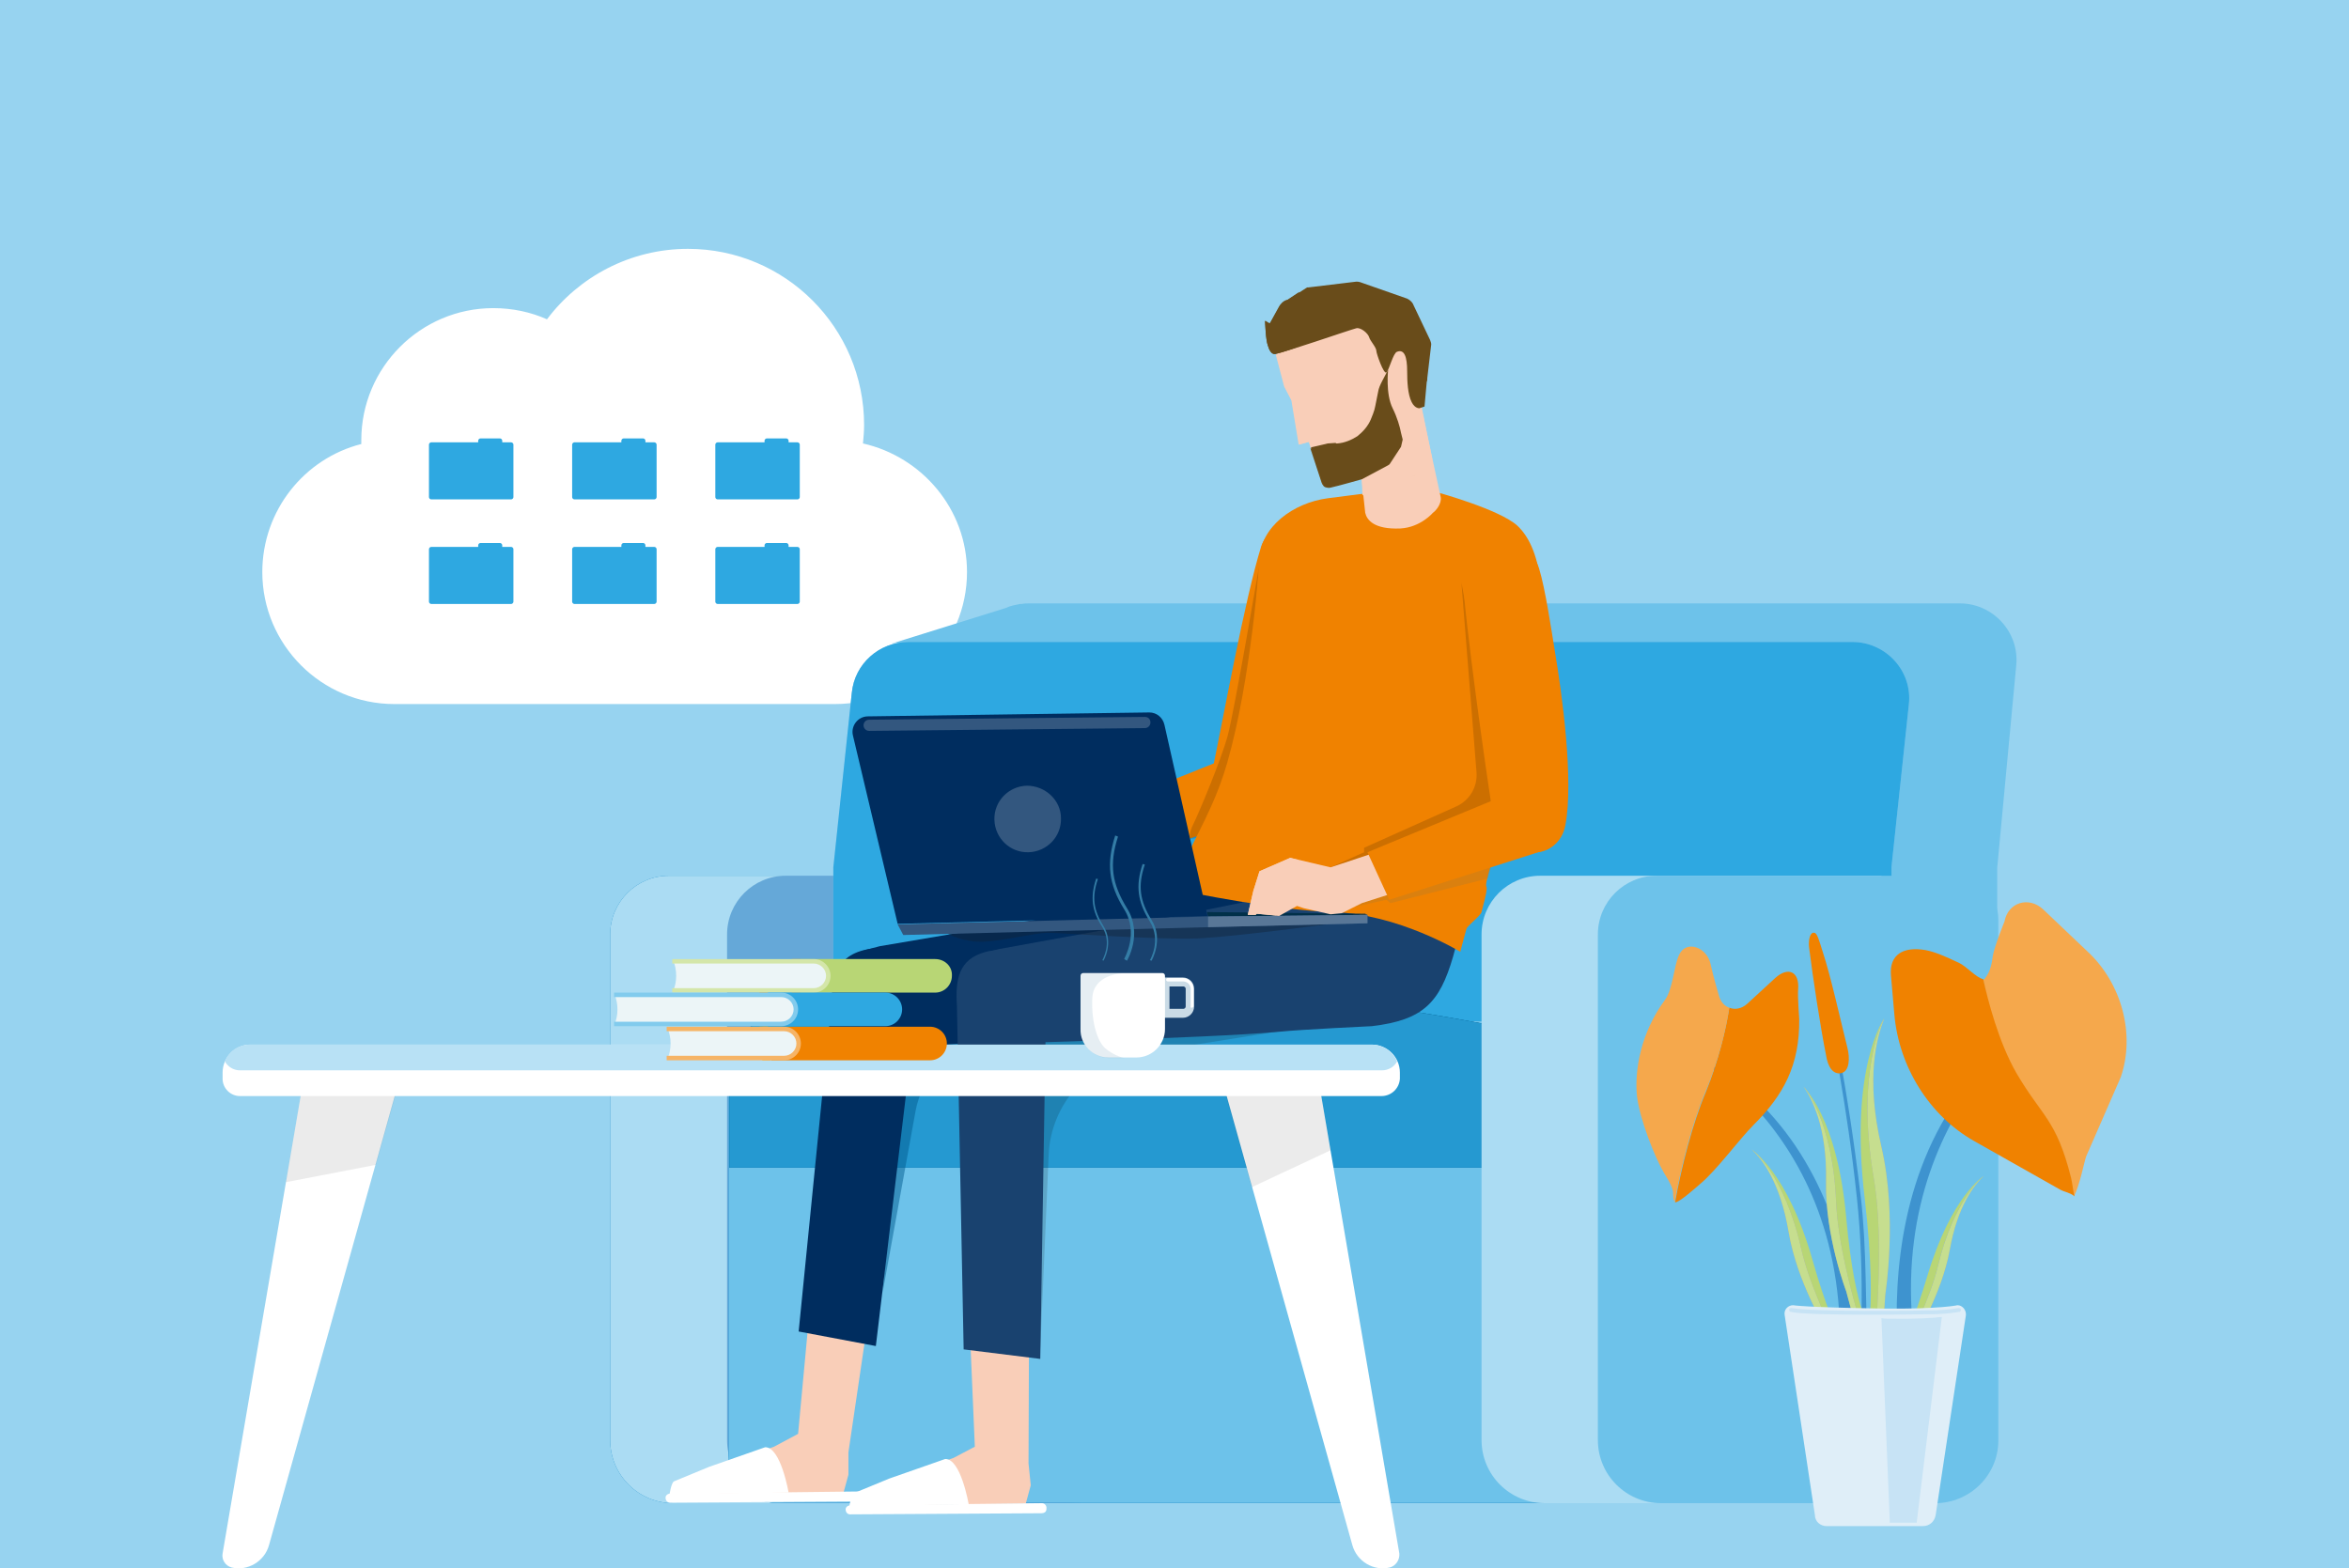 <?xml version="1.0" encoding="utf-8"?>
<!-- Generator: Adobe Illustrator 26.5.3, SVG Export Plug-In . SVG Version: 6.00 Build 0)  -->
<svg version="1.1" id="レイヤー_1" xmlns="http://www.w3.org/2000/svg" xmlns:xlink="http://www.w3.org/1999/xlink" x="0px"
	 y="0px" viewBox="0 0 420 280.4" style="enable-background:new 0 0 420 280.4;" xml:space="preserve">
<style type="text/css">
	.st0{fill:#97D3F0;}
	.st1{fill:#FFFFFF;}
	.st2{fill:#2EA8E1;}
	.st3{fill:#6DC2EA;}
	.st4{fill:#0680C4;}
	.st5{fill:#ABDCF3;}
	.st6{fill:#3399CF;}
	.st7{fill:#65A8D8;}
	.st8{fill:#8FC9EC;}
	.st9{fill:#006292;}
	.st10{fill:#035D90;}
	.st11{opacity:0.8;fill:#2EA8E1;}
	.st12{fill:#FAC883;}
	.st13{fill:#F08200;}
	.st14{opacity:0.15;}
	.st15{opacity:0.5;fill:#035D90;}
	.st16{fill:#F9CEB8;}
	.st17{fill:#002D5F;}
	.st18{fill:#19426F;}
	.st19{fill:#3E93CF;}
	.st20{fill:#F5A84C;}
	.st21{fill:#B8D675;}
	.st22{fill:#A3A4A8;}
	.st23{fill:#C6DE8F;}
	.st24{fill:#DFEEF8;}
	.st25{fill:#C7E3F5;}
	.st26{opacity:8.000000e-02;}
	.st27{fill:#B8E1F5;}
	.st28{fill:#F9AC17;}
	.st29{fill:#ECF5F7;}
	.st30{fill:#F6B466;}
	.st31{fill:#D4E6A9;}
	.st32{fill:#82CBED;}
	.st33{fill:#694C1A;}
	.st34{fill:#F6BDAF;}
	.st35{opacity:0.6;fill:#AA6C13;}
	.st36{fill:#CDA471;}
	.st37{opacity:0.4;fill:#122233;}
	.st38{fill:#013049;}
	.st39{fill:#33577F;}
	.st40{fill:#597797;}
	.st41{opacity:0.4;fill:#B97D27;}
	.st42{fill:#CADBE6;}
	.st43{fill:#347DA6;}
	.st44{fill:none;}
	.st45{opacity:0.1;fill:#005788;}
</style>
<rect class="st0" width="420" height="280.4"/>
<g>
	<g>
		<g>
			<g>
				<path class="st1" d="M154.3,79.3c0.1-1.1,0.2-2.2,0.2-3.3c0-17.4-14.1-31.5-31.5-31.5c-10.3,0-19.5,5-25.2,12.6
					c-2.9-1.3-6.2-2-9.6-2c-13,0-23.6,10.6-23.6,23.6c0,0.2,0,0.5,0,0.7c-10.2,2.6-17.7,11.9-17.7,22.9c0,13,10.6,23.6,23.6,23.6
					h78.6v0c0.1,0,0.1,0,0.2,0c13,0,23.6-10.6,23.6-23.6C172.9,91.1,164.9,81.7,154.3,79.3z"/>
			</g>
		</g>
		<g>
			<path class="st2" d="M91.4,79.1h-1.6v-0.3c0-0.2-0.2-0.4-0.4-0.4h-3.5c-0.2,0-0.4,0.2-0.4,0.4v0.3h-8.4c-0.2,0-0.4,0.2-0.4,0.4
				v9.4c0,0.2,0.2,0.4,0.4,0.4h14.3c0.2,0,0.4-0.2,0.4-0.4v-9.4C91.8,79.3,91.6,79.1,91.4,79.1z"/>
			<path class="st2" d="M117,79.1h-1.6v-0.3c0-0.2-0.2-0.4-0.4-0.4h-3.5c-0.2,0-0.4,0.2-0.4,0.4v0.3h-8.4c-0.2,0-0.4,0.2-0.4,0.4
				v9.4c0,0.2,0.2,0.4,0.4,0.4H117c0.2,0,0.4-0.2,0.4-0.4v-9.4C117.4,79.3,117.2,79.1,117,79.1z"/>
			<path class="st2" d="M91.4,97.8h-1.6v-0.3c0-0.2-0.2-0.4-0.4-0.4h-3.5c-0.2,0-0.4,0.2-0.4,0.4v0.3h-8.4c-0.2,0-0.4,0.2-0.4,0.4
				v9.4c0,0.2,0.2,0.4,0.4,0.4h14.3c0.2,0,0.4-0.2,0.4-0.4v-9.4C91.8,98,91.6,97.8,91.4,97.8z"/>
			<path class="st2" d="M117,97.8h-1.6v-0.3c0-0.2-0.2-0.4-0.4-0.4h-3.5c-0.2,0-0.4,0.2-0.4,0.4v0.3h-8.4c-0.2,0-0.4,0.2-0.4,0.4
				v9.4c0,0.2,0.2,0.4,0.4,0.4H117c0.2,0,0.4-0.2,0.4-0.4v-9.4C117.4,98,117.2,97.8,117,97.8z"/>
			<path class="st2" d="M142.6,79.1h-1.6v-0.3c0-0.2-0.2-0.4-0.4-0.4h-3.5c-0.2,0-0.4,0.2-0.4,0.4v0.3h-8.4c-0.2,0-0.4,0.2-0.4,0.4
				v9.4c0,0.2,0.2,0.4,0.4,0.4h14.3c0.2,0,0.4-0.2,0.4-0.4v-9.4C143,79.3,142.8,79.1,142.6,79.1z"/>
			<path class="st2" d="M142.6,97.8h-1.6v-0.3c0-0.2-0.2-0.4-0.4-0.4h-3.5c-0.2,0-0.4,0.2-0.4,0.4v0.3h-8.4c-0.2,0-0.4,0.2-0.4,0.4
				v9.4c0,0.2,0.2,0.4,0.4,0.4h14.3c0.2,0,0.4-0.2,0.4-0.4v-9.4C143,98,142.8,97.8,142.6,97.8z"/>
		</g>
	</g>
	<g>
		<g>
			<path class="st3" d="M179.9,108.7L179.9,108.7c0.4-0.2,0.7-0.3,1.1-0.4l0,0l0,0c0.5-0.1,0.9-0.2,1.4-0.3l0.2,0l0.1,0
				c0.5-0.1,0.9-0.1,1.4-0.1h166.3c6,0,10.7,5.2,10.1,11.1l-3.4,36.2v40.3H169.5v-40.3l3.5-37c0.1-1.2,0.4-2.2,0.8-3.3l-10.8,0
				c0,0-1.3,0-1.9,0c-0.7,0-1.7,0.2-1.7,0.2L179.9,108.7z"/>
			<g>
				<path class="st4" d="M169.4,268.8h-49c-6.2,0-11.3-5-11.3-11.3v-90.4c0-5.8,4.7-10.5,10.5-10.5h61v100.9
					C180.7,263.8,175.7,268.8,169.4,268.8z"/>
				<path class="st5" d="M169.4,268.8h-49c-6.2,0-11.3-5-11.3-11.3v-90.4c0-5.8,4.7-10.5,10.5-10.5h61v100.9
					C180.7,263.8,175.7,268.8,169.4,268.8z"/>
				<path class="st6" d="M281,268.7l-142.9,0c-4.4-0.3-7.8-3.9-7.8-8.3V191c0-4.8,4.1-8.7,8.9-8.3l141.7-0.1V268.7z"/>
				<path class="st6" d="M325.2,268.8h-49c-6.2,0-11.3-5-11.3-11.3v-90.4c0-5.8,4.7-10.5,10.5-10.5h61v100.9
					C336.5,263.8,331.4,268.8,325.2,268.8z"/>
				<path class="st7" d="M190.3,268.8h-49c-6.2,0-11.3-5-11.3-11.3v-90.4c0-5.8,4.7-10.5,10.5-10.5h101.4v100.9
					C241.9,263.8,196.5,268.8,190.3,268.8z"/>
			</g>
			<path class="st8" d="M338.2,195.4H149v-40.3l3.3-31.2c0.5-5.2,4.9-9.1,10.1-9.1h168.8c6,0,10.8,5.2,10.1,11.2l-3.1,29V195.4z"/>
			<path class="st2" d="M338.2,195.4H149v-40.3l3.3-31.2c0.5-5.2,4.9-9.1,10.1-9.1h168.8c6,0,10.8,5.2,10.1,11.2l-3.1,29V195.4z"/>
			<path class="st4" d="M281,268.7l-142.9,0c-4.4-0.3-7.8-3.9-7.8-8.3V191c0-4.8,4.1-8.7,8.9-8.3l141.7-0.1V268.7z"/>
			<path class="st3" d="M281,268.7l-142.9,0c-4.4-0.3-7.8-3.9-7.8-8.3V191c0-4.8,4.1-8.7,8.9-8.3l141.7-0.1V268.7z"/>
			<path class="st9" d="M130.5,189.5l0.2-0.8c0.7-6,7.1-6,7.1-6c24.9-8.4,63.6-0.4,63.6-0.4s1,1.1,2.5,0.4c19-9,54.9-0.7,69.5,1.9
				v4.9v0.4v5.2v4.9v8.8H130.4v-7.6v-3.5v-1.5V190L130.5,189.5z"/>
			<path class="st10" d="M130.5,189.5l0.2-0.8c0.7-6,7.1-6,7.1-6c24.9-8.4,63.6-0.4,63.6-0.4s1,1.1,2.5,0.4c19-9,54.9-0.7,69.5,1.9
				v4.9v0.4v5.2v4.9v8.8H130.4v-7.6v-3.5v-1.5V190L130.5,189.5z"/>
			<path class="st11" d="M130.5,189.5l0.2-0.8c0.7-6,7.1-6,7.1-6c24.9-8.4,63.6-0.4,63.6-0.4s1,1.1,2.5,0.4c19-9,54.9-0.7,69.5,1.9
				v4.9v0.4v5.2v4.9v8.8H130.4v-7.6v-3.5v-1.5V190L130.5,189.5z"/>
			<g>
				<path class="st5" d="M325.2,268.8h-49c-6.2,0-11.3-5-11.3-11.3v-90.4c0-5.8,4.7-10.5,10.5-10.5h61v100.9
					C336.5,263.8,331.4,268.8,325.2,268.8z"/>
				<path class="st3" d="M346,268.8h-49c-6.2,0-11.3-5-11.3-11.3v-90.4c0-5.8,4.7-10.5,10.5-10.5h53.3c4.3,0,7.8,3.5,7.8,7.8v93.2
					C357.3,263.8,352.2,268.8,346,268.8z"/>
			</g>
		</g>
		<path class="st6" d="M231.1,190.9"/>
		<g>
			<polygon class="st12" points="173.8,156.8 173.2,153.7 174.3,149.8 178.6,147.4 185.8,148.8 202,144.5 204.7,152 191.2,155.4 
				187.5,157 185.5,157.2 182.1,155.6 180.6,155.5 178.6,158.6 177.2,158.5 176.7,157.3 			"/>
			<g>
				<g>
					<path class="st13" d="M238.5,102.2c0.2-2.6-0.8-5.1-2.3-7.2l0,0c-0.6-0.8-1.4-1.3-2.4-1.4l0,0c-2.1-0.3-4.3,0.2-6.1,1.3l0,0
						c-1,0.6-1.8,1.6-2.2,2.8c-3,9.7-6.7,30.4-8.9,40.9c-0.6,3,0.9,5.9,3.7,7.1l1.7,0.6c1.7,0.5,4.7,0.1,6.4-2.8
						c4.2-6.9,6.1-18.8,7.6-26.4C236.7,113.3,238.2,105.9,238.5,102.2z"/>
					<path class="st13" d="M219.3,135.6l-27.9,11.2l3.5,8.8l30.5-9.7c1.5-0.8,2.5-2.2,2.8-3.9l0.1-1c0.2-1.5-0.2-3-1.2-4.2l0,0
						c-0.8-1-2-1.6-3.2-1.9l-1-0.2C221.8,134.6,220.5,134.9,219.3,135.6z"/>
				</g>
			</g>
		</g>
		<path class="st14" d="M229.4,184.3l-25.7,4.1c-9,1.4-15.8,9-16.2,18.1l-1.5,34.9l-2.2-57.9L229.4,184.3z"/>
		<path class="st15" d="M194.8,182.6l-33.1,2.2l-3.9,46.4l5.9-32.5c1.1-6.1,5.8-11,11.9-12.2L194.8,182.6z"/>
		<g>
			<g>
				<g>
					<polygon class="st16" points="155.8,231.9 151.7,259.7 151.7,263.7 150.8,267 121.1,267.2 121.3,264.8 138.4,258.7 
						142.7,256.4 145.2,229.5 					"/>
					<g>
						<g>
							<path class="st1" d="M154.9,267.9l0-0.2c0.1-0.5-0.3-1-0.8-1l-34.3,0.4c-0.4,0-0.8,0.3-0.8,0.7l0,0c0,0.5,0.3,0.9,0.8,0.9
								l34.2-0.2C154.5,268.6,154.9,268.3,154.9,267.9z"/>
						</g>
						<path class="st1" d="M119.7,267.3c1.2,0.2,5.7-0.1,9.2-0.2l12.1-0.2c0,0-1.4-8.2-4.2-8.1l-10,3.5c-0.2,0.1-4.4,1.8-6.3,2.6
							C120,265.2,119.7,267.3,119.7,267.3z"/>
					</g>
				</g>
				<g>
					<path class="st17" d="M151.5,188.1l71.5-5.3c9.2-1.1,13.5-5.3,16-13.5l2.9-12.6l-25.2-1.5l-6.4,5l-53,9c-6.1,1.5-8,2.5-7.6,8.7
						L151.5,188.1z"/>
					<path class="st17" d="M142.8,238.1l13.8,2.6l8.5-70.9c0,0-7.1-0.5-9.7-0.1c-6.3,1.1-6.6,5.6-6.8,10.2L142.8,238.1z"/>
				</g>
			</g>
			<g>
				<g>
					<polygon class="st16" points="184,234.6 183.9,261.7 184.3,265.6 183.4,268.9 153.2,269.2 153.4,266.8 170.5,260.7 
						174.3,258.7 173.2,232.9 					"/>
					<g>
						<g>
							<path class="st1" d="M187.1,270l0-0.2c0.1-0.5-0.3-1-0.8-1l-34.3,0.4c-0.4,0-0.8,0.3-0.8,0.7l0,0c0,0.5,0.3,0.9,0.8,0.9
								l34.2-0.2C186.7,270.6,187,270.4,187.1,270z"/>
						</g>
						<path class="st1" d="M151.9,269.4c1.2,0.2,5.7-0.1,9.2-0.2l12.1-0.2c0,0-1.4-8.2-4.2-8.1l-10,3.5c-0.2,0.1-4.4,1.8-6.3,2.6
							C152.2,267.2,151.8,269.4,151.9,269.4z"/>
					</g>
				</g>
				<path class="st18" d="M174.7,186.7c0,0,41-1,54-2.2c3.8-0.4,16.6-1,16.6-1c9.2-1.1,12.1-4.2,14.5-12.4l2.9-10.8l-18.7-5.6
					l-20.4,0.6l-1.5,6.1l-21.4,4.3l-22,4c-7.1,1.6-6.6,2.8-6.2,9L174.7,186.7z"/>
				<path class="st18" d="M172.3,241.3L186,243l1.2-73c0,0-8.3-0.5-10.9,0.2c-5,1.3-5.5,5.1-5.2,9.7L172.3,241.3z"/>
			</g>
		</g>
		<g>
			<g>
				<path class="st19" d="M362.8,183.6c0,0-33.4,24.4-16.2,74.4l-4.7,0.3C341.9,258.3,327.9,208.2,362.8,183.6z"/>
				<path class="st19" d="M301.1,187.8c0,0,34.4,16.8,26.8,65.2l4.3-0.5C332.3,252.4,336.9,204.6,301.1,187.8z"/>
				<g>
					<path class="st20" d="M360.6,192.2c-3.4-5.7-5.3-13.3-6-16.9c1.1-1.1,1.5-2.6,1.7-4.3c0.3-1.8,2.1-6.2,2.1-6.2
						c0.6-3.4,4.3-4.6,6.9-2.2l8,7.6c6.1,5.7,8.5,14.8,5.9,22.4l-6.2,14.2c-0.4,1.2-1.1,5-2.2,7.2c-0.2-0.8-0.4-2.5-0.6-3.3
						C367.8,200.4,365.2,200,360.6,192.2z"/>
					<path class="st13" d="M368.3,212.7l-15.4-8.7c-7.9-4.5-13.4-13.2-14.2-22.7l-0.6-6.9c-0.3-3.7,2.2-5.2,6.2-4.5
						c1.5,0.3,3.1,0.9,6,2.3c1.3,0.6,3,2.6,4.3,2.9c0.8,3.6,2.7,11.2,6,16.9c4.6,7.8,7.1,8.2,9.7,18.6c0.2,0.8,0.4,2.5,0.6,3.3
						C370,213.2,369.2,213.2,368.3,212.7z"/>
				</g>
				<g>
					<path class="st13" d="M309.2,180.2c1,0.4,2.2,0.2,3.2-0.7l5-4.6c2.3-2.1,4.4-1.2,4.1,2.1c-0.1,1.2,0.2,5.2,0.2,5.2
						c0.1,8.3-2.8,13.6-8.2,19c-2.5,2.5-6.6,8.1-9.5,10.5c-0.7,0.6-3.8,3.4-4.5,3.3c1.2-6.5,3.1-14,5.5-19.7
						C307.3,189.6,308.6,184.1,309.2,180.2z"/>
					<path class="st20" d="M297.5,209.7c-1.7-2.9-4.3-9.6-4.8-13.6c-0.5-4.7,0.7-11.5,5-17.3c1.4-1.9,1.6-6.1,2.5-8
						c1.2-2.8,5.1-1.5,5.7,1.8c0.3,1.5,1.4,5.3,1.4,5.3c0.3,1.2,1,2,1.9,2.3c-0.6,3.9-1.9,9.4-4.3,15.1c-2.4,5.7-4.3,13.2-5.5,19.7
						C298.7,212.8,300,213.7,297.5,209.7z"/>
				</g>
				<g>
					<path class="st19" d="M327.5,181.9c0,0,2.7,11.2,5.2,32.1c1.1,9.2,0.8,19.4,1.3,29.3h-1.5c0,0,1.1-14.6-0.5-29.2
						c-1.8-16.9-4.5-29.4-5-32.6C326.1,175.2,327.5,181.9,327.5,181.9z"/>
					<path class="st13" d="M329.2,191.9L329.2,191.9c1.5-0.3,1.6-2.7,1.1-4.6c-1.2-4.8-3-12.9-4.4-17.1c-0.6-1.9-1-3.4-1.5-3.4
						l-0.3,0c-0.6,0.3-0.8,1.7-0.6,2.9c0.6,4.8,2,14.1,3,19C326.8,190.7,327.7,192.2,329.2,191.9z"/>
				</g>
				<g>
					<path class="st21" d="M354.7,210.3c0,0-5.8,3.5-10.1,17.9c-4.3,14.4-7.1,15.9-7.1,15.9l1.3,0.5c3.2-5.9,6.4-12.8,7.7-18.2
						C349.4,214.3,354.7,210.3,354.7,210.3z"/>
					<path class="st22" d="M342.4,239.1c0,0,4.7-7.5,6.2-15.5c1.4-8,4.4-11.7,6.1-13.3c0,0-5.3,4-8.2,16.1
						c-1.3,5.4-4.6,12.3-7.7,18.2l0.8,0.3L342.4,239.1z"/>
					<path class="st23" d="M342.4,239.1c0,0,4.7-7.5,6.2-15.5c1.4-8,4.4-11.7,6.1-13.3c0,0-5.3,4-8.2,16.1
						c-1.3,5.4-4.6,12.3-7.7,18.2l0.8,0.3L342.4,239.1z"/>
				</g>
				<g>
					<path class="st21" d="M313.2,205.6c0,0,6.4,3.9,10.9,19.8c4.5,15.9,7.7,17.7,7.7,17.7l-1.5,0.6c-3.4-6.6-6.9-14.2-8.3-20.2
						C319,210,313.2,205.6,313.2,205.6z"/>
					<path class="st22" d="M326.4,237.5c0,0-5.1-8.3-6.6-17.2c-1.5-8.9-4.7-12.9-6.5-14.7c0,0,5.8,4.4,8.8,17.9
						c1.4,6,4.9,13.6,8.3,20.2l-0.9,0.3L326.4,237.5z"/>
					<path class="st23" d="M326.4,237.5c0,0-5.1-8.3-6.6-17.2c-1.5-8.9-4.7-12.9-6.5-14.7c0,0,5.8,4.4,8.8,17.9
						c1.4,6,4.9,13.6,8.3,20.2l-0.9,0.3L326.4,237.5z"/>
				</g>
				<g>
					<path class="st21" d="M322.5,194.4c0,0,6,5.4,7.6,23.3c1.6,17.8,4.6,20.3,4.6,20.3l-1.7,0.3c-2.3-7.7-4.5-16.5-4.8-23.1
						C327.8,200.3,322.5,194.4,322.5,194.4z"/>
					<path class="st22" d="M330.1,230.9c0,0-3.8-9.9-3.6-19.6c0.2-9.7-2.5-14.7-4-17c0,0,5.2,5.9,5.8,20.7
						c0.3,6.6,2.4,15.4,4.8,23.1l-1,0.2L330.1,230.9z"/>
					<path class="st23" d="M330.1,230.9c0,0-3.8-9.9-3.6-19.6c0.2-9.7-2.5-14.7-4-17c0,0,5.2,5.9,5.8,20.7
						c0.3,6.6,2.4,15.4,4.8,23.1l-1,0.2L330.1,230.9z"/>
				</g>
				<g>
					<path class="st21" d="M336.9,182.1c0,0-6.3,8.7-3.5,32.1c2.7,23.5-0.4,27.5-0.4,27.5l2.2-0.1c0.9-10.6,1.4-22.5-0.1-31.2
						C331.7,191.1,336.9,182.1,336.9,182.1z"/>
					<path class="st22" d="M337.1,231.4c0,0,2.2-13.8-0.7-26.3c-2.9-12.5-0.8-19.6,0.5-23c0,0-5.2,9-1.9,28.4
						c1.5,8.7,1,20.6,0.1,31.2l1.3,0L337.1,231.4z"/>
					<path class="st23" d="M337.1,231.4c0,0,2.2-13.8-0.7-26.3c-2.9-12.5-0.8-19.6,0.5-23c0,0-5.2,9-1.9,28.4
						c1.5,8.7,1,20.6,0.1,31.2l1.3,0L337.1,231.4z"/>
				</g>
			</g>
			<g>
				<g>
					<path class="st24" d="M326.6,272.9h17.2c1.2,0,2.1-0.8,2.3-2l5.4-35.7c0.1-0.9-0.6-1.8-1.5-1.8c0,0-3,0.7-13.1,0.6
						c-14.2-0.2-16.3-0.6-16.3-0.6c-0.9,0-1.7,0.8-1.5,1.8l5.4,35.7C324.5,272.1,325.5,272.9,326.6,272.9z"/>
					<path class="st25" d="M334.7,235.1c5.1,0,10-0.1,11.5-0.1c2.5-0.1,4-0.4,4.1-0.4c0.2,0,0.3-0.2,0.3-0.4c0-0.2-0.2-0.3-0.4-0.3
						c0,0-1.5,0.3-3.9,0.4c-3.4,0.1-22.5,0.3-26-0.4c-0.2,0-0.4,0.1-0.4,0.3c0,0.2,0.1,0.4,0.3,0.4C322,235,328.6,235.1,334.7,235.1
						z"/>
				</g>
				<g>
					<path class="st25" d="M337.3,235.8c5.2,0.1,8.2-0.1,9.9-0.3l-4.5,36.8h-4.8l-1.5-36.6C336.8,235.8,337,235.8,337.3,235.8z"/>
				</g>
			</g>
		</g>
		<g>
			<path class="st1" d="M41.4,280.3L41.4,280.3c2.9,0.7,5.9-1.1,6.7-4l23.2-82.9H54.2l-14.4,84.4C39.6,278.9,40.3,280,41.4,280.3z"
				/>
			<path class="st1" d="M248.5,280.3L248.5,280.3c-2.9,0.7-5.9-1.1-6.7-4l-23.2-82.9h17.2l14.4,84.4
				C250.3,278.9,249.6,280,248.5,280.3z"/>
			<g class="st26">
				<polygon points="235.8,193.4 237.9,205.7 223.8,212.3 218.5,193.4 				"/>
			</g>
			<g class="st26">
				<polygon points="54.2,193.4 51.1,211.4 67.2,208.3 71.4,193.4 				"/>
			</g>
			<path class="st1" d="M247,196H42.9c-1.7,0-3.1-1.4-3.1-3.1v-1.1c0-2.7,2.2-5,5-5h200.5c2.7,0,5,2.2,5,5v1.1
				C250.2,194.6,248.8,196,247,196z"/>
			<g>
				<path class="st27" d="M44.7,186.8h200.5c2.1,0,3.8,1.2,4.6,3c-0.5,1-1.6,1.6-2.7,1.6H42.9c-1.2,0-2.2-0.7-2.7-1.6
					C40.9,188,42.6,186.8,44.7,186.8z"/>
			</g>
		</g>
		<g>
			<g>
				<g>
					<rect x="136.3" y="188.8" class="st28" width="1.5" height="0.8"/>
					<rect x="136.3" y="183.6" class="st28" width="1.5" height="0.8"/>
					<path class="st13" d="M166.3,183.6h-28.4v0.8v4.4v0.8h28.4c1.7,0,3-1.4,3-3C169.3,184.9,167.9,183.6,166.3,183.6z"/>
				</g>
				<path class="st29" d="M119.4,184h20.9c1.4,0,2.6,1.2,2.6,2.6c0,1.4-1.2,2.6-2.6,2.6h-20.9c0.3-0.7,0.5-1.6,0.5-2.6
					C119.9,185.6,119.7,184.7,119.4,184z"/>
				<path class="st30" d="M140.2,188.8c1.2,0,2.2-1,2.2-2.2c0-1.2-1-2.2-2.2-2.2h-21v-0.8h21c1.7,0,3,1.4,3,3c0,1.7-1.4,3-3,3h-21
					v-0.8H140.2z"/>
			</g>
			<g>
				<g>
					<rect x="141.6" y="176.7" class="st28" width="1.5" height="0.8"/>
					<rect x="141.6" y="171.5" class="st28" width="1.5" height="0.8"/>
					<path class="st21" d="M167.2,171.5h-24.1v0.8v4.4v0.8h24.1c1.7,0,3-1.4,3-3C170.3,172.8,168.9,171.5,167.2,171.5z"/>
				</g>
				<path class="st29" d="M120.4,171.9h25.1c1.4,0,2.6,1.2,2.6,2.6c0,1.4-1.2,2.6-2.6,2.6h-25.1c0.3-0.7,0.5-1.6,0.5-2.6
					C120.9,173.5,120.7,172.5,120.4,171.9z"/>
				<path class="st31" d="M145.5,176.7c1.2,0,2.2-1,2.2-2.2c0-1.2-1-2.2-2.2-2.2h-25.3v-0.8h25.3c1.7,0,3,1.4,3,3c0,1.7-1.4,3-3,3
					h-25.3v-0.8H145.5z"/>
			</g>
			<g>
				<g>
					<rect x="135.8" y="182.7" class="st28" width="1.5" height="0.8"/>
					<rect x="135.8" y="177.5" class="st28" width="1.5" height="0.8"/>
					<path class="st2" d="M158.3,177.5h-21v0.8v4.4v0.8h21c1.7,0,3-1.4,3-3C161.3,178.9,160,177.5,158.3,177.5z"/>
				</g>
				<path class="st29" d="M109.9,177.9h29.8c1.4,0,2.6,1.2,2.6,2.6c0,1.4-1.2,2.6-2.6,2.6h-29.8c0.3-0.7,0.5-1.6,0.5-2.6
					C110.4,179.5,110.2,178.6,109.9,177.9z"/>
				<path class="st32" d="M139.7,182.7c1.2,0,2.2-1,2.2-2.2c0-1.2-1-2.2-2.2-2.2h-29.9v-0.8h29.9c1.7,0,3,1.4,3,3c0,1.7-1.4,3-3,3
					h-29.9v-0.8H139.7z"/>
			</g>
		</g>
		<g>
			<g>
				<path class="st14" d="M225.1,101.4c0,0-4.4,25.8-5.6,30.2c-1.2,4.4-5.2,13.9-6.1,15.7c-0.9,1.7-0.6,2.7-0.6,2.7l1-0.1h1.4
					l5.1-11.4l1.6-7.7l2-14.2L225.1,101.4z"/>
				<g>
					<g>
						<g>
							<path class="st13" d="M244.4,88.2l12.8-0.1c0,0,10.9,3,14.1,5.9c4.7,4.4,5.4,14.4,3.8,29.5c-1.8,17.2-5.8,20.9-9,32.8
								c-1.1,4.3,0.7-0.3-1.2,6.8c-0.2,0.7-2.5,2.4-2.7,3c-0.7,2.5-1.1,4.1-1.1,4.1s-11.1-6.8-22.9-7.1c-9.9-0.3-26.4-3.7-26.4-3.7
								s-2.1,1.3-1.2-1.3c0.3-0.9,1.4-4.6,1.9-5.6c3.3-6.6,5.2-10.2,6.9-16c4.4-15.3,5.8-36.4,5.8-36.4c0.1-5.9,6.1-10.2,12.2-11
								L244.4,88.2z"/>
							<g>
								<g>
									<path class="st16" d="M250.4,94.5c3.6-0.2,5.8-2.8,5.8-2.8c0.6-0.4,1.6-1.7,1.4-2.8l-3.2-14.8l-12.1,1.7
										c0,0,1.3,11,1.8,15.9C244.4,93,245.7,94.7,250.4,94.5z"/>
									<g>
										<path class="st16" d="M237.9,87.1l18.2-4.9l-2-9.9l0.1-4.2l-4-14.4l-23,4.5l2.5,10.9l1.3,2.5l1.3,7.9l1.8-0.5l2.5,7.4
											C236.6,86.9,237.3,87.3,237.9,87.1z"/>
									</g>
								</g>
								<path class="st33" d="M253.8,73c0,0-0.8,0.1-1.4-1.1c-0.7-1.4-0.8-3.7-0.8-5.5c0-2.6-0.5-4-1.8-3.5
									c-0.7,0.2-1.4,3.2-1.9,3.7c-0.5,0.4-1.8-3.4-1.8-3.8c0-0.7-1.1-1.8-1.3-2.5c-0.2-0.7-1.5-1.8-2.3-1.6
									c-1.2,0.3-13.3,4.5-14.5,4.6c-0.7,0.1-1.1-0.8-1.3-1.5c-0.4-1-0.5-4.3-0.5-4.3c-0.1-0.5,0.8,0.6,1,0.2l1.6-2.9
									c0.3-0.6,0.9-1,1.5-1.2l3.4-2.2c0.1,0,0.1,0,0.2,0l8.3-1c0.5-0.1,0.9,0,1.4,0.2l8,2.8c0.6,0.3,1,0.7,1.2,1.3l2.9,6.1
									c0.1,0.3,0.2,0.5,0.2,0.8l-0.7,6c0,0.2,0,0.5-0.1,0.7l-0.4,4.4L253.8,73z"/>
							</g>
						</g>
						<polygon class="st16" points="243.5,85.6 248.6,82.9 250.8,78.9 249.5,83.4 243.6,88.6 						"/>
						<path class="st33" d="M250.5,79.9l-1.9,2.9c-0.1,0.2-0.2,0.3-0.4,0.4l-4.7,2.5c0,0-4.2,1.2-5.6,1.5c-0.3,0.1-0.7,0-1-0.1
							c-0.4-0.2-0.6-0.8-0.6-0.8l-2-6.1l2.6-0.7c0.1,0,0.3-0.1,0.4-0.1l1.8-0.1c1.3-0.1,2.5-0.6,3.6-1.3l0,0c1-0.8,1.9-1.8,2.4-3
							l0.4-1c0.2-0.5,0.3-0.9,0.4-1.4l0.5-2.5c0.1-0.7,0.4-1.3,0.7-1.9l1.1-2.1c0,0-0.5,4.3,0.8,6.9c0.8,1.6,1.3,3.3,1.5,4.4
							l0.3,1.2L250.5,79.9z"/>
						<path class="st34" d="M250.7,77.4c0.2,0.7,0.3,1.2,0.3,1.2L250.7,77.4z"/>
					</g>
					<g>
						<g>
							<path class="st35" d="M237.9,87.1l5.6-1.5l0,0C243.5,85.6,239.3,86.7,237.9,87.1c-0.3,0.1-0.7,0-0.9-0.1
								c-0.4-0.2-0.6-0.8-0.6-0.8l-1-3l1,3.1C236.6,86.9,237.3,87.3,237.9,87.1z"/>
							<path class="st16" d="M235,70.4c0.5,0.9,1.9,7.6,1.9,7.6s0.9,0.5,1.9,1.3l-1.4,0.1c-0.1,0-0.3,0-0.4,0.1l-2.6,0.7l1,3.1
								l-1.4-4.3l-1.8,0.5l-1.3-7.9l-1.3-2.5l-1.5-5.7l3.4-1C231.3,64.6,234.6,69.7,235,70.4z"/>
							<path class="st33" d="M237,79.4c0.1,0,0.3-0.1,0.4-0.1l1.4-0.1c0.5,0.4,1,0.9,1.3,1.4c0.7,1,3.9,2.8,5.8,3.7l-2.4,1.2
								l-5.6,1.5c-0.6,0.2-1.3-0.2-1.5-0.8l-1-3.1l-1-3.1L237,79.4z"/>
						</g>
					</g>
				</g>
			</g>
			<g>
				<path class="st36" d="M252.2,85.3C252.2,85.3,252.2,85.3,252.2,85.3C253.3,84.9,253.5,84.8,252.2,85.3z"/>
				<g>
					<path class="st35" d="M237.9,87.1l5.6-1.5l0,0C243.5,85.6,239.3,86.7,237.9,87.1c-0.3,0.1-0.7,0-0.9-0.1
						c-0.4-0.2-0.6-0.8-0.6-0.8l-1-3l1,3.1C236.6,86.9,237.3,87.3,237.9,87.1z"/>
					<g>
						<path class="st33" d="M227.1,57.7l1.6-2.9c0.1-0.2,0.2-0.3,0.3-0.4c0.3-0.4,0.7-0.7,1.2-0.8l2.1-1.4l-0.7,10
							c-2.9,1-2.1,0.7-3.2,1c-0.2,0-0.3,0.1-0.4,0.1c-0.7,0.1-1.1-0.8-1.3-1.5c-0.4-1-0.5-4.3-0.5-4.3
							C226,57.1,226.9,58.2,227.1,57.7z"/>
					</g>
				</g>
			</g>
		</g>
		<g>
			<g>
				<path class="st37" d="M237.9,165.2c0,0-16.2,2.2-23.5,2.6c-7.4,0.3-24.8-1-27.2-1c-2.5,0.1-8,1.5-11.5,1.6
					c-3.5,0.1-6.2-1.4-6.2-1.4l1.9-1.8l45-0.5L237.9,165.2z"/>
				<g>
					<g>
						<path class="st17" d="M208.2,129.6l7.7,34.2l-55.4,1.4l-8-33.7c-0.4-1.7,0.9-3.4,2.7-3.4l50.3-0.7
							C206.8,127.4,207.9,128.3,208.2,129.6z"/>
						<polygon class="st38" points="244.5,163.6 216,163.9 215.8,163.1 244.1,163.4 						"/>
						<polygon class="st39" points="244.5,163.6 216,163.9 160.5,165.3 161.5,167.2 216,165.8 244.5,165.1 						"/>
						<polygon class="st40" points="216,163.9 216,165.8 244.5,165.1 244.5,163.6 						"/>
					</g>
					<path class="st39" d="M189.7,146.3c0.1,3.3-2.5,6-5.8,6.1c-3.3,0.1-6-2.5-6.1-5.8c-0.1-3.3,2.5-6,5.8-6.1
						C186.9,140.5,189.7,143.1,189.7,146.3z"/>
				</g>
			</g>
			<path class="st39" d="M155.4,130.7C155.4,130.7,155.4,130.7,155.4,130.7l49.3-0.5c0.6,0,1-0.5,1-1c0-0.6-0.4-1-1-1l-49.3,0.5
				c-0.6,0-1,0.5-1,1C154.4,130.2,154.8,130.7,155.4,130.7z"/>
		</g>
		<g>
			<g>
				<path class="st14" d="M237.9,155.1l6-2.7v-0.8l16.5-7.4c2.4-1.1,3.8-3.5,3.6-6.1l-2.7-33.9l7.5,39l-23.2,10.4L237.9,155.1z"/>
				<polygon class="st41" points="242.4,162.1 247.9,160.9 248.6,161.5 266,157.1 266.7,154.5 247.8,159.4 242.4,160.9 				"/>
				<g>
					<polygon class="st16" points="231.9,162 233.1,162.4 237.9,163.5 239.9,163.3 243.5,161.5 256.9,157.2 253.9,149.8 
						237.9,155.1 230.7,153.4 225.2,155.8 224.1,159.3 223.1,163.6 224.5,163.6 224.7,163.4 228.7,163.8 					"/>
					<g>
						<g>
							<path class="st13" d="M275.2,101.7c-0.8-2.5-2.6-4.5-4.7-5.9l0,0c-0.8-0.5-1.8-0.7-2.7-0.5l0,0c-2.1,0.5-3.9,1.7-5.3,3.3l0,0
								c-0.8,0.9-1.2,2.1-1.1,3.3c0.6,10.1,4.1,34.5,5.7,45.1c0.4,3,2.9,5.2,6,5.4l1.8,0c1.7-0.1,4.4-1.5,5-4.9
								c1.5-8-0.6-23.4-1.9-31.1C277.4,112.7,276.3,105.3,275.2,101.7z"/>
							<path class="st13" d="M270.1,141.8l-25.6,10.6l3.9,8.5l28.2-9c1.5-0.8,2.5-2.3,2.7-4l0.1-1c0.2-1.5-0.3-3-1.3-4.1l0,0
								c-0.8-1-2-1.6-3.3-1.8l-1-0.1C272.6,140.7,271.2,141,270.1,141.8z"/>
						</g>
					</g>
				</g>
			</g>
			<g>
				<polygon class="st16" points="224.5,163.6 223.1,163.6 224.1,159.3 225.2,155.8 230.7,153.4 232.2,153.8 230.2,156.8 
					228.2,163.7 224.7,163.4 				"/>
			</g>
		</g>
		<g>
			<g>
				<path class="st42" d="M207.5,174.8h4c1.1,0,2,0.9,2,2v3.2c0,1.1-0.9,2-2,2h-4V174.8z M209.1,176.4v4h2.5c0.2,0,0.4-0.2,0.4-0.4
					v-3.2c0-0.2-0.2-0.4-0.4-0.4H209.1z"/>
				<path class="st43" d="M201.5,171.8c0,0,2.9-4.8,0-9.4c-2.7-4.4-3.2-7.8-1.6-12.8l-0.5-0.2c-1.6,5-1.2,8.7,1.6,13.2
					c2.7,4.3,0,8.8,0,8.9L201.5,171.8z"/>
				<path class="st43" d="M197.3,171.8c0,0,1.9-3.2,0-6.2c-1.8-2.9-2.1-5.2-1-8.4l-0.3-0.1c-1.1,3.3-0.8,5.8,1.1,8.7
					c1.8,2.9,0,5.8,0,5.9L197.3,171.8z"/>
				<path class="st43" d="M205.9,171.8c0,0,2.2-3.8,0-7.3c-2.1-3.4-2.5-6.1-1.2-9.9l-0.4-0.1c-1.3,3.9-0.9,6.8,1.3,10.3
					c2.1,3.4,0,6.9,0,6.9L205.9,171.8z"/>
				<path class="st1" d="M198.2,189.1h5c2.8,0,5.1-2.3,5.1-5.1v-9.5c0-0.3-0.2-0.5-0.5-0.5h-14.1c-0.3,0-0.5,0.2-0.5,0.5v9.5
					C193.1,186.8,195.4,189.1,198.2,189.1z"/>
			</g>
			<g>
				<path class="st44" d="M201.7,173.9h-0.2C201.6,173.9,201.7,173.9,201.7,173.9z"/>
				<path class="st45" d="M193.1,184v-9.5c0-0.3,0.2-0.5,0.5-0.5h7.8c-1.1,0-5.9,0.3-6.1,4.5c-0.2,4.7,1.1,8.1,2.5,9.1
					c1.1,0.9,2.6,1.5,3.2,1.6h-2.8C195.4,189.1,193.1,186.8,193.1,184z"/>
			</g>
			<path class="st1" d="M213.1,180.2c0.1,0,0.3-0.1,0.3-0.3v-3.1c0-1.1-0.9-1.9-1.9-1.9h-2.7c-0.1,0-0.3,0.1-0.3,0.3
				c0,0.1,0.1,0.3,0.3,0.3h2.7c0.8,0,1.4,0.6,1.4,1.4v3.1C212.8,180.1,212.9,180.2,213.1,180.2z"/>
		</g>
	</g>
</g>
</svg>
